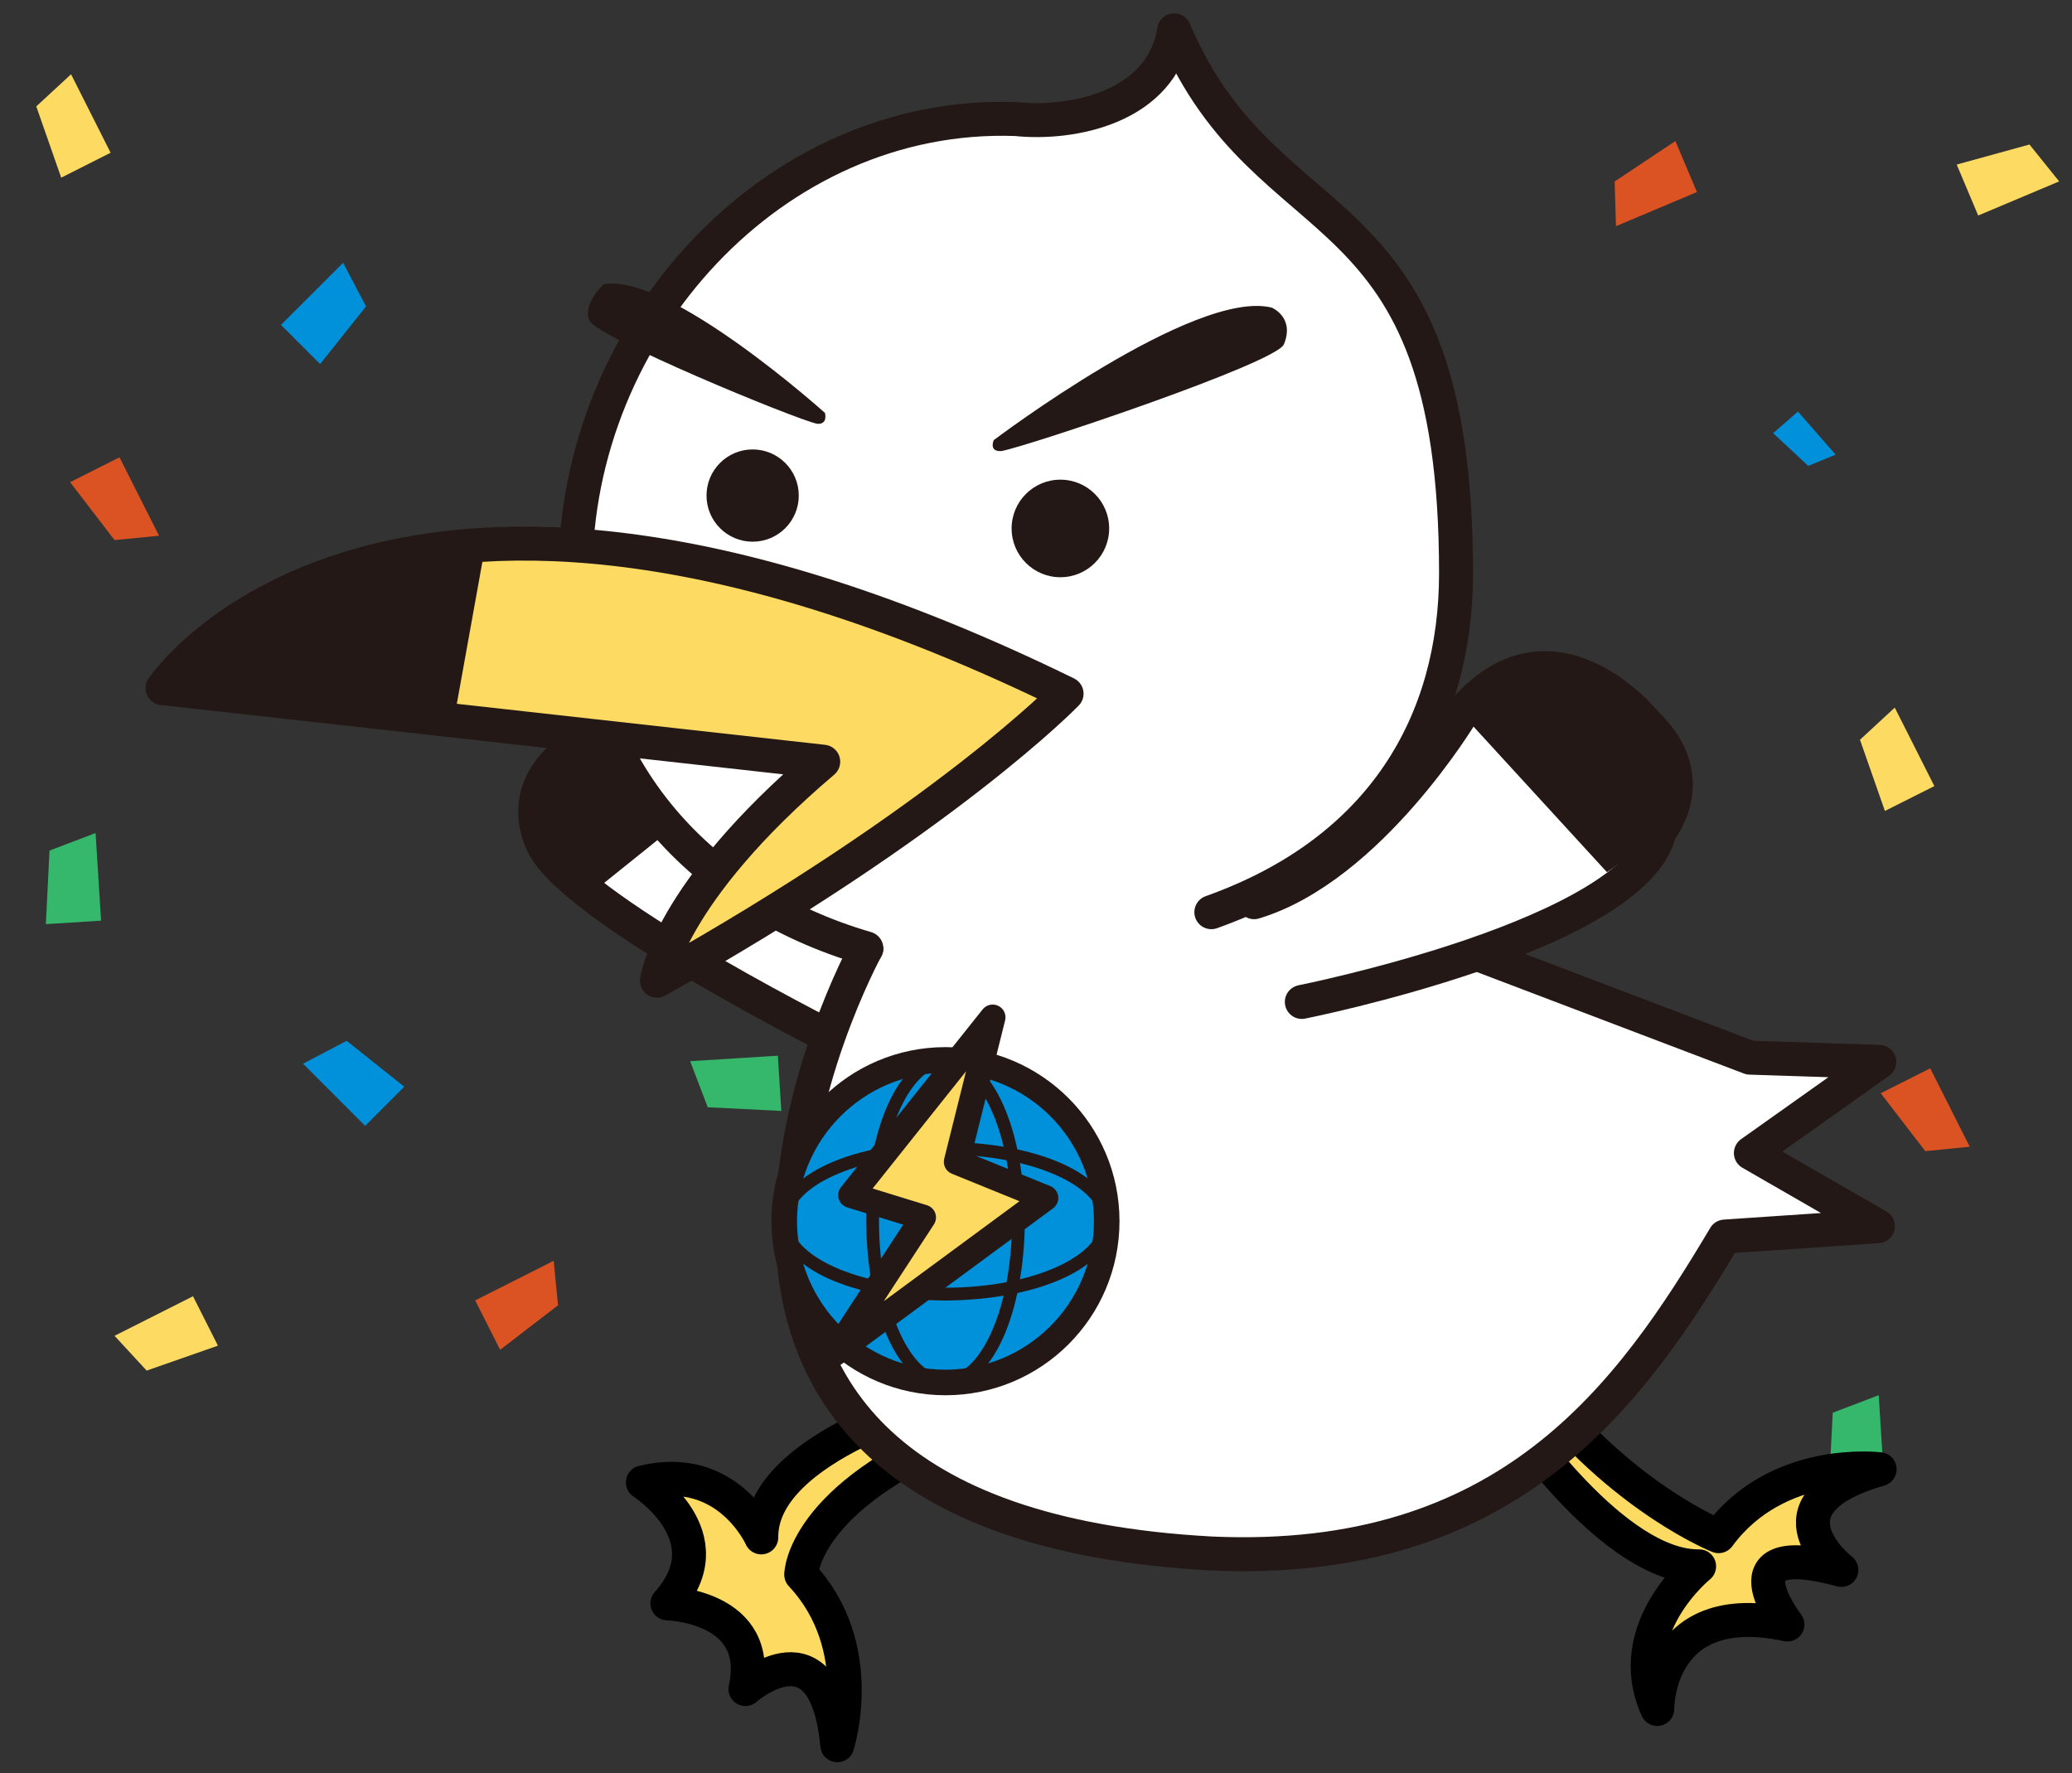 <?xml version="1.0" encoding="UTF-8"?>
<svg id="_レイヤー_20" data-name="レイヤー 20" xmlns="http://www.w3.org/2000/svg" viewBox="0 0 305 261">
  <rect x="0" y="0" width="305" height="261" fill="#333333" stroke="none"/>
  <defs>
    <style>
      .cls-1 {
        fill: #fff;
      }

      .cls-1, .cls-2 {
        stroke: #231815;
      }

      .cls-1, .cls-2, .cls-3 {
        stroke-linecap: round;
        stroke-linejoin: round;
        stroke-width: 5px;
      }

      .cls-4 {
        fill: #db5323;
      }

      .cls-4, .cls-5, .cls-6, .cls-7, .cls-8 {
        stroke-width: 0px;
      }

      .cls-2, .cls-3, .cls-8 {
        fill: #fddb62;
      }

      .cls-5 {
        fill: #231815;
      }

      .cls-6 {
        fill: #0091da;
      }

      .cls-3 {
        stroke: #000;
      }

      .cls-7 {
        fill: #35b76c;
      }
    </style>
  </defs>
  <polygon class="cls-8" points="16.28 22.48 9.01 26.15 5.34 15.66 10.46 10.93 16.28 22.48"/>
  <polygon class="cls-4" points="23.41 78.85 16.86 79.49 10.32 70.97 17.59 67.31 23.41 78.85"/>
  <polygon class="cls-6" points="47.12 53.58 41.36 47.82 50.51 38.68 53.88 45.1 47.12 53.58"/>
  <polygon class="cls-8" points="291.19 31.72 288.03 24.22 298.74 21.27 303.11 26.7 291.19 31.72"/>
  <polygon class="cls-4" points="237.87 33.29 237.68 26.71 246.62 20.76 249.79 28.27 237.87 33.29"/>
  <polygon class="cls-6" points="261.01 63.76 264.66 60.57 270.2 66.92 266.17 68.57 261.01 63.76"/>
  <polygon class="cls-7" points="6.75 136.02 14.88 135.51 14.07 122.61 7.29 125.19 6.75 136.02"/>
  <polygon class="cls-8" points="284.74 115.7 277.46 119.36 273.79 108.88 278.91 104.15 284.74 115.7"/>
  <polygon class="cls-4" points="289.95 168.78 283.4 169.43 276.85 160.91 284.13 157.24 289.95 168.78"/>
  <polygon class="cls-7" points="269.23 218.77 277.36 218.26 276.55 205.35 269.78 207.93 269.23 218.77"/>
  <polygon class="cls-8" points="28.41 190.79 32.08 198.06 21.59 201.73 16.86 196.61 28.41 190.79"/>
  <polygon class="cls-4" points="81.5 185.57 82.14 192.12 73.62 198.67 69.95 191.4 81.5 185.57"/>
  <polygon class="cls-6" points="59.51 159.95 53.75 165.71 44.61 156.56 51.03 153.19 59.51 159.95"/>
  <polygon class="cls-7" points="115.01 163.51 114.5 155.38 101.59 156.19 104.18 162.97 115.01 163.51"/>
  <g>
    <path class="cls-3" d="M140.44,205.36s-28.49,7.15-28.38,20.92c0,0-4.92-11.16-17.43-8.09,0,0,12.48,7.95,3.61,17.8,0,0,14.22.34,11.49,12.61,0,0,11.76-10.48,13.52,8.27,0,0,4.67-14.47-5.31-25.11,0,0,.08-11.44,24.48-21.25"/>
    <path class="cls-3" d="M222.88,208.88s14.71,21.83,27.23,21.66c0,0-11.49,9.26-6.16,20.99,0,0-.21-16.57,19.16-12.43,0,0-10.13-12.99,7.94-8.03,0,0-12.47-9.62,5.63-14.82,0,0-15.08-1.91-23.7,9.85,0,0-13.07-5.16-25.4-20.14"/>
    <g>
      <path class="cls-1" d="M125.09,154.13s-38.97-19.29-44.86-29.27c0,0-5.23-8.22,4.18-14.76,0,0,15.9-14.62,26.61,2.11,0,0,10.03,23.16,25.83,30.18"/>
      <path class="cls-5" d="M111.01,112.21l-24.08,19.35s-17.66-14.38,1.75-23.7c0,0,7.94-10.76,22.33,4.35Z"/>
    </g>
    <path class="cls-1" d="M127.53,139.58s-45.96,83.85,50.78,89.07c43.81,1.96,61.69-23.29,75.59-46.65l22.53-1.52-18.7-10.77,18.91-13.42-19.05-.62-72.51-27.56"/>
    <path class="cls-1" d="M178.31,134.26c25.37-9.03,36.02-28.2,36.02-49.89,0-58.21-27.63-47.31-41.49-79.91-1.78,11.28-14.92,13.95-23.32,13.06-35.77-1.25-64.81,31.06-64.81,66.85,0,28.07,17.85,47.95,42.82,55.22"/>
    <g>
      <path class="cls-1" d="M191.63,147.47s49.26-9.8,52.67-25.13c0,0,6.5-7.81-2.01-15.86,0,0-13.85-17.31-27.14-1.44,0,0-13.57,22.63-30.54,27.75"/>
      <path class="cls-5" d="M215.15,105.03l21.39,23.34s19.95-12.49,1.77-24.79c0,0-6.4-12.23-23.16,1.46Z"/>
    </g>
    <g>
      <g>
        <path class="cls-6" d="M162.92,179.74c0,13.12-10.63,23.74-23.74,23.74s-23.74-10.63-23.74-23.74,10.63-23.73,23.74-23.73,23.74,10.62,23.74,23.73Z"/>
        <path class="cls-5" d="M113.55,179.74c0-14.16,11.47-25.61,25.62-25.62h0c14.15.01,25.62,11.47,25.62,25.62h0c0,14.16-11.47,25.62-25.62,25.62h0c-14.15,0-25.62-11.47-25.62-25.62h0ZM117.32,179.74c.02,12.08,9.78,21.84,21.85,21.86h0c12.08-.02,21.83-9.78,21.86-21.86h0c-.03-12.08-9.78-21.84-21.86-21.85h0c-12.07.01-21.83,9.78-21.85,21.85h0Z"/>
      </g>
      <path class="cls-5" d="M127.5,179.74c.11-13.25,4.56-24.36,11.68-24.68h0c7.11.32,11.57,11.43,11.68,24.68h0c-.11,13.26-4.57,24.36-11.68,24.68h0c-7.12-.31-11.57-11.42-11.68-24.68h0ZM145.91,196.14c1.88-4.13,3.06-9.96,3.06-16.4h0c0-6.45-1.18-12.27-3.06-16.4h0c-1.88-4.17-4.39-6.45-6.73-6.4h0c-2.35-.05-4.86,2.22-6.74,6.4h0c-1.87,4.13-3.05,9.95-3.05,16.4h0c0,6.44,1.18,12.26,3.05,16.4h0c1.88,4.18,4.39,6.44,6.74,6.4h0c2.34.04,4.85-2.22,6.73-6.4h0Z"/>
      <path class="cls-5" d="M114.49,179.74c.32-7.11,11.43-11.57,24.69-11.67h0c13.25.1,24.36,4.56,24.68,11.67h0c-.32,7.11-11.43,11.57-24.68,11.68h0v-1.89c6.43,0,12.26-1.18,16.39-3.06h0c4.17-1.88,6.45-4.39,6.4-6.73h0c.05-2.34-2.23-4.86-6.4-6.73h0c-4.14-1.87-9.96-3.06-16.39-3.06h0c-6.44,0-12.27,1.19-16.4,3.06h0c-4.17,1.87-6.44,4.39-6.4,6.73h0c-.04,2.34,2.23,4.85,6.4,6.73h0c4.14,1.87,9.96,3.07,16.4,3.06h0v1.89c-13.26-.11-24.37-4.57-24.69-11.68h0Z"/>
      <g>
        <polygon class="cls-8" points="146.13 149.74 125.27 175.91 135.91 179.18 122.82 199.22 153.9 176.32 140.81 171.01 146.13 149.74"/>
        <path class="cls-5" d="M121.53,200.59c-.66-.63-.78-1.64-.29-2.4h0l11.71-17.94-8.24-2.54c-.59-.19-1.06-.65-1.25-1.24h0c-.18-.6-.06-1.24.33-1.73h0l20.86-26.18c.55-.69,1.51-.9,2.31-.51h0c.8.39,1.21,1.29.99,2.15h0l-4.91,19.68,11.57,4.7c.63.26,1.07.83,1.16,1.51h0c.09.68-.21,1.34-.75,1.75h0l-31.07,22.9c-.33.24-.73.37-1.12.37h0c-.47,0-.93-.17-1.29-.51h0ZM128.46,174.93l7.99,2.46c.57.18,1.02.61,1.22,1.16h0c.2.56.12,1.18-.2,1.67h0l-7.38,11.3,19.98-14.72-9.97-4.05c-.87-.36-1.34-1.3-1.11-2.2h0l3.21-12.87-13.74,17.24h0Z"/>
      </g>
    </g>
    <g>
      <path class="cls-2" d="M23.92,101.28s32.39-48.4,133.08.82c0,0-17.83,18.46-60.3,42.25,0,0,1.56-12.78,24.48-32.24l-97.26-10.83Z"/>
      <path class="cls-5" d="M71.6,79.41l-4.8,26.65-42.88-4.77s13.01-21.5,47.68-21.88Z"/>
    </g>
    <path class="cls-5" d="M146.28,64.78s29.57-22.35,40.93-19.5c0,0,3.42,1.42,1.78,5.4-1.14,2.76-37.59,14.96-41.53,15.7,0,0-1.89.29-1.18-1.61Z"/>
    <path class="cls-5" d="M121.44,60.78s-23-20.67-32.57-18.94c0,0-3.18,2.87-2.1,5.34s30.23,14.49,33.49,15.19c0,0,1.57.27,1.18-1.59Z"/>
    <circle class="cls-5" cx="156.09" cy="77.78" r="7.18"/>
    <circle class="cls-5" cx="110.79" cy="72.94" r="6.79"/>
  </g>
</svg>